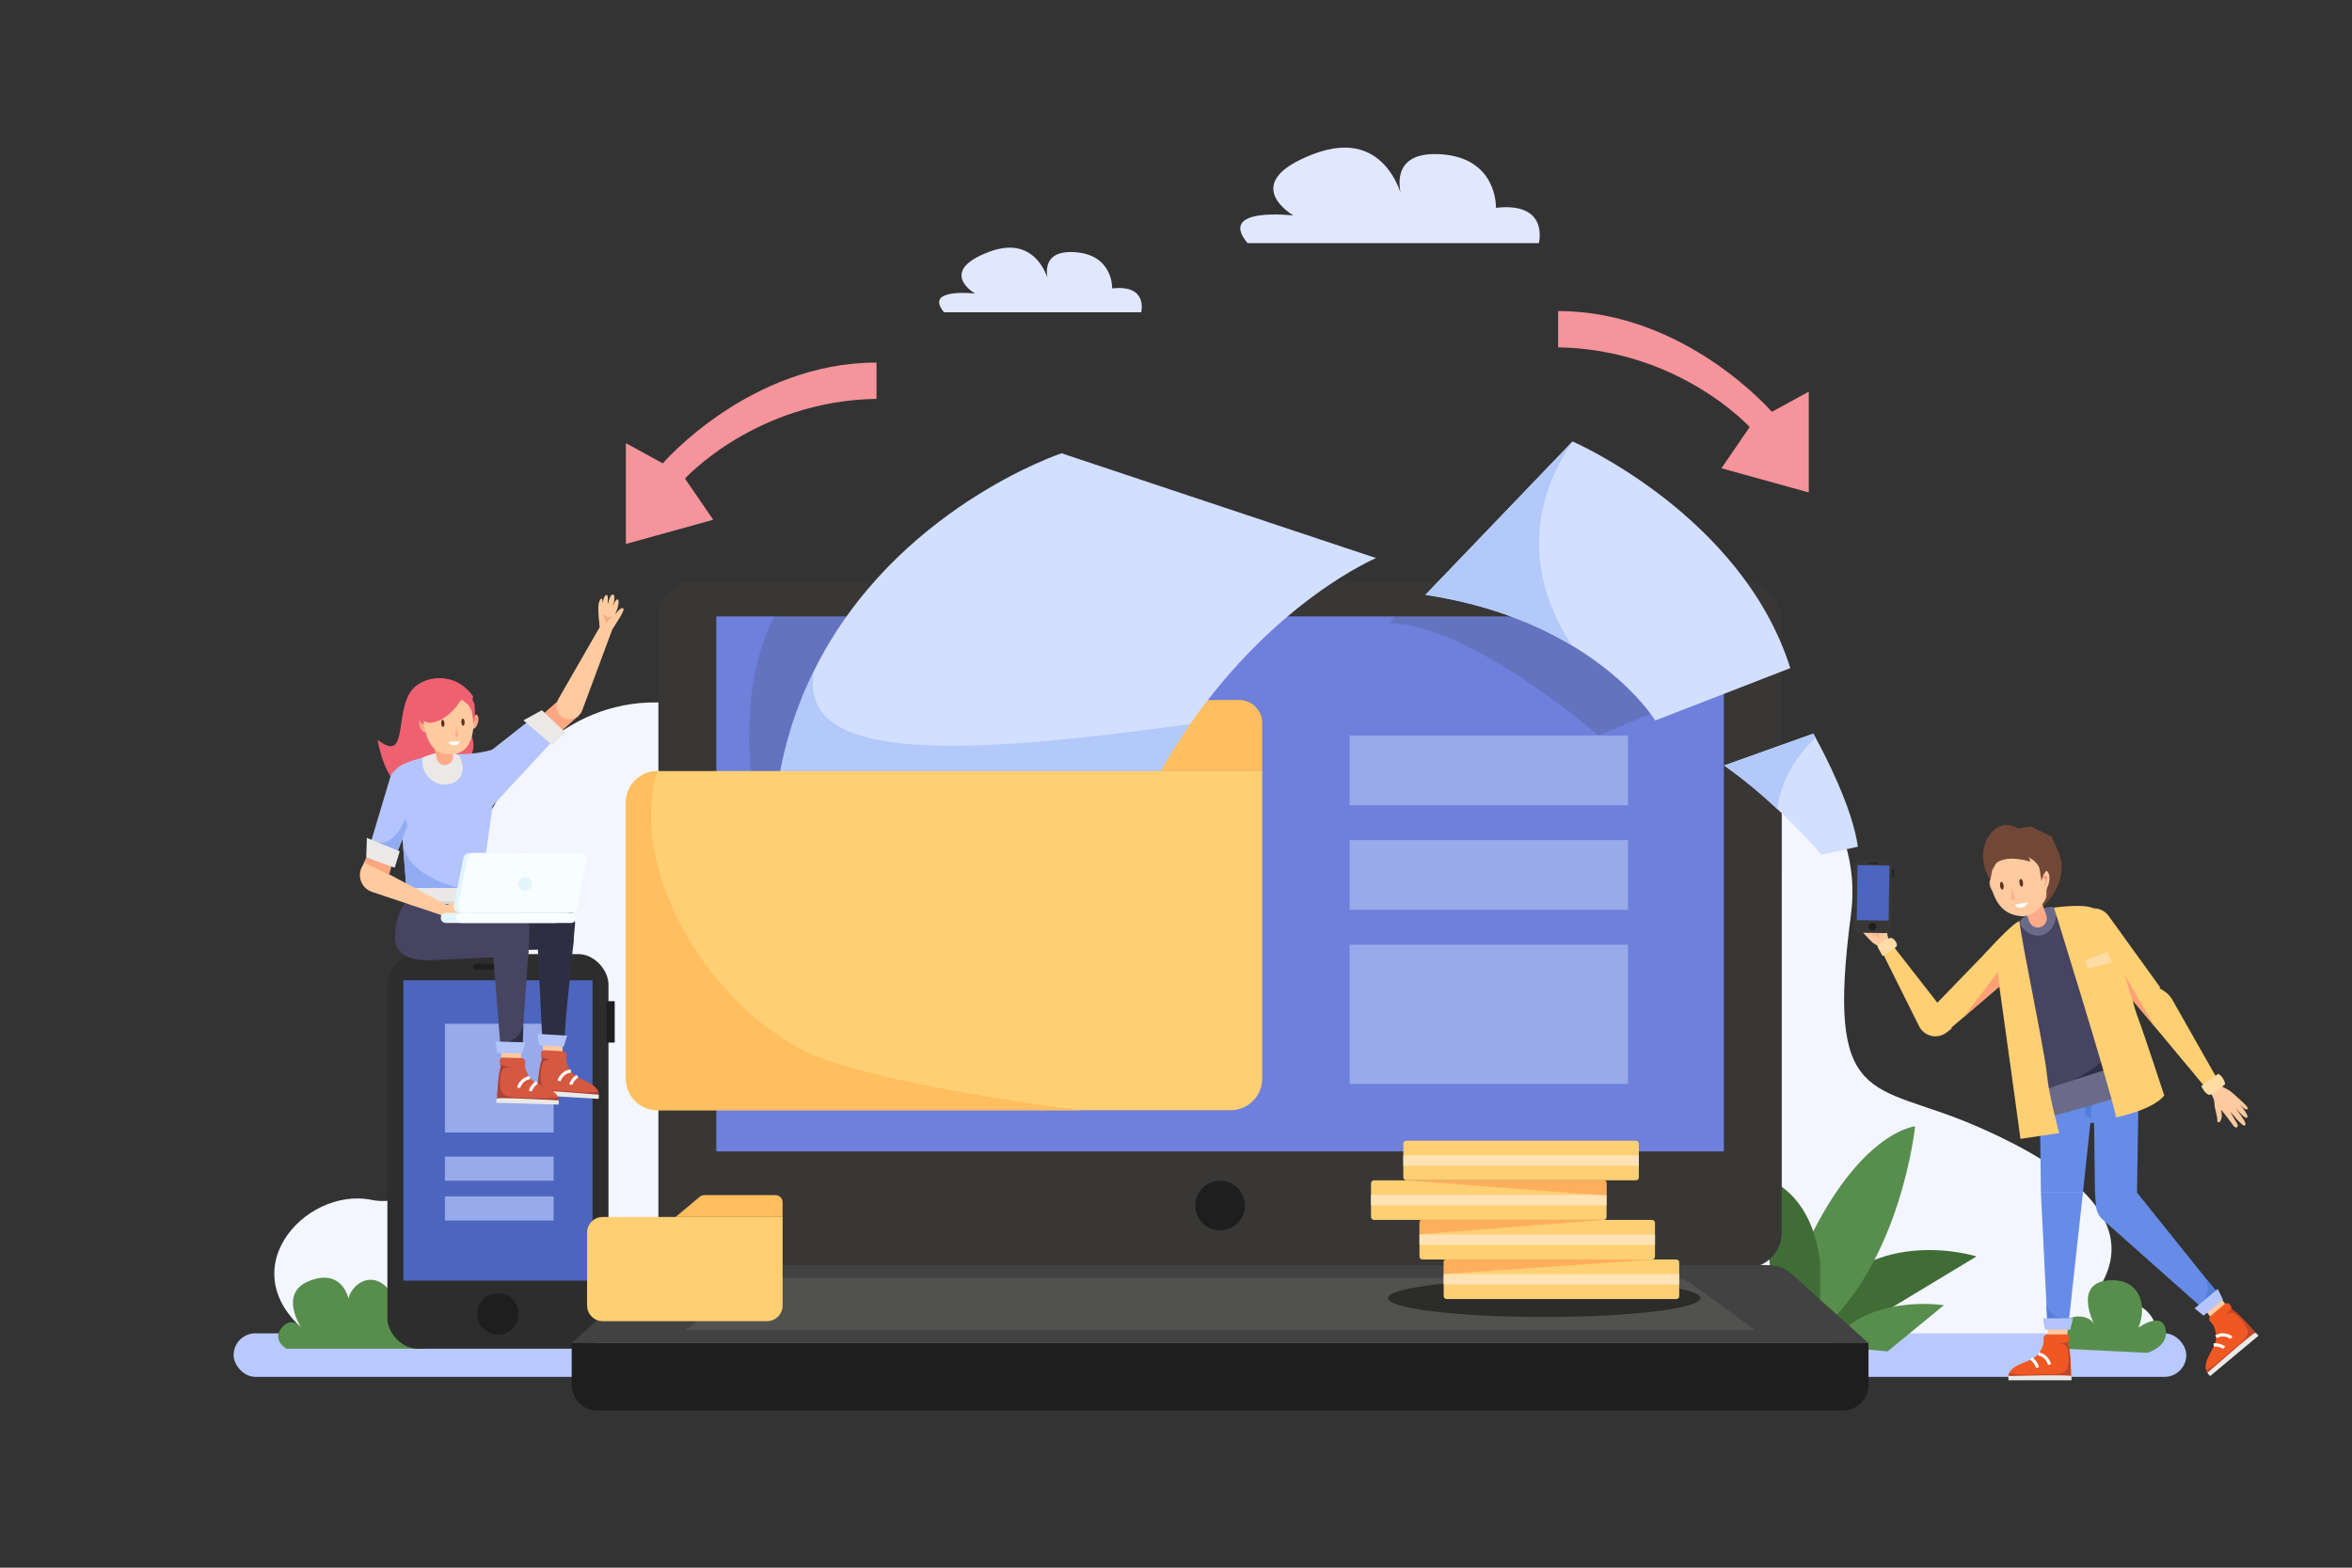 <svg xmlns="http://www.w3.org/2000/svg" xmlns:xlink="http://www.w3.org/1999/xlink" width="750" height="500" fill="none"><rect width="100%" height="100%" fill="#333333" stroke="none"/><g><g id="BACKGROUND" display="none"><rect width="750" height="500" fill="#fff"></rect></g><g id="OBJECTS"><path d="M100.41,426.94c-28.93-20.38-3.31-48.68,18.11-44.24,21.43,4.44,49.4-33.89,32.04-68.98s25.38-120.17,94.49-78.41c69.11,41.76,178.36,49.26,214.05-.2,35.7-49.46,139.38-5.79,131.16,56.39s6.77,53.46,39.07,67.29c32.29,13.83,56.4,32.78,37.11,55.95,0,0,22.18-3.7,21.21,12.21H100.41Z" fill="#f3f6ff"></path><rect x="74.49" y="425.25" width="622.67" height="13.89" rx="6.95" ry="6.95" fill="#b8c9ff"></rect><path d="M127.4,417.44c-5.51-14.53-15.03-9.02-16.28-3.26,0,0-1.91-9.65-12.27-5.73s-2.74,15.04-2.74,15.04c0,0-3.03-3.96-6.28,0s1.5,6.67,1.5,6.67h44.34l-8.27-12.73Z" fill="#588e4d"></path><path d="M659.76,430.23c-7.78-10.88,5.96-12.69,8.1-7.71,0,0-6.69-12.86,3.9-14.09,10.6-1.22,13.1,7.91,10.15,15.01,0,0,7.26-5.31,8.61.33,1.35,5.64-5.8,7.71-5.8,7.71l-24.97-1.25Z" fill="#588e4d"></path><g><path d="M576.33,421.2c17.73-32.05,53.93-20.47,53.93-20.47l-39.71,23.96h-10.33l-3.88-3.5Z" fill="#406d35"></path><path d="M584.02,428.39c11.54-15.96,35.83-12.1,35.83-12.1l-17.92,14.71-17.92-1.61" fill="#588e4d"></path><path d="M566.36,422.18c19.4-60.74,44.33-62.96,44.33-62.96,0,0-4.43,43.25-30.48,65.47l-13.85-2.51Z" fill="#588e4d"></path><path d="M580.42,402.7c-2.98-24.63-19.05-27.34-19.05-27.34l4.99,46.82,14.06-.98v-21.12" fill="#406d35"></path></g><g><g><rect x="123.53" y="304.3" width="70.5" height="125.86" rx="9.64" ry="9.64" fill="#2d2d2d"></rect><rect x="128.61" y="312.66" width="60.34" height="95.79" fill="#4c65bf"></rect><circle cx="158.78" cy="419.07" r="6.6" fill="#1e1e1e"></circle><rect x="193.45" y="319.32" width="2.57" height="13.2" fill="#1e1e1e"></rect><path d="M165.86,309.27h-14.16c-.52,0-.94-.42-.94-.94h0c0-.52.42-.94.94-.94h14.16c.52,0,.94.42.94.94h0c0,.52-.42.94-.94.94Z" fill="#1e1e1e"></path></g><rect x="141.87" y="326.52" width="34.68" height="34.68" fill="#98aaea"></rect><rect x="141.87" y="368.89" width="34.68" height="7.69" fill="#98aaea"></rect><rect x="141.87" y="381.58" width="34.68" height="7.69" fill="#98aaea"></rect></g><g><rect x="209.95" y="185.3" width="358.21" height="219.19" rx="11.44" ry="11.44" fill="#383736"></rect><path d="M564.01,403.49H214.1c-2.67,0-5.25.99-7.24,2.78l-24.57,22.12h413.52l-24.57-22.12c-1.99-1.79-4.56-2.78-7.24-2.78Z" fill="#424242"></path><path d="M533.47,407.64H244.64c-2.21,0-4.33.66-5.97,1.85l-20.28,14.75h341.34l-20.28-14.75c-1.64-1.19-3.77-1.85-5.97-1.85Z" fill="#515150"></path><rect x="228.42" y="196.6" width="321.28" height="170.63" fill="#6e80db"></rect><path d="M182.3,428.39h413.52v13.3c0,4.51-3.66,8.17-8.17,8.17H190.47c-4.51,0-8.17-3.66-8.17-8.17v-13.3h0Z" fill="#1e1e1e"></path><circle cx="389.06" cy="384.48" r="7.91" transform="translate(-52.78 706.93) rotate(-80.78)" fill="#1e1e1e"></circle></g><path d="M255.35,185.3c-23.16,22.15-15.1,67.95-15.1,67.95l43.29-3.25,26.18-64.7h-54.37Z" fill="#383736" opacity=".17"></path><ellipse cx="492.4" cy="414.02" rx="49.83" ry="6.02" fill="#1e1e1e" opacity=".72"></ellipse><g><g><rect x="447.49" y="363.83" width="75.1" height="12.62" rx=".9" ry=".9" fill="#ffcf73"></rect><rect x="447.49" y="368.49" width="75.1" height="3.3" fill="#ffe3b6"></rect></g><g><rect x="437.19" y="376.46" width="75.1" height="12.62" rx=".9" ry=".9" fill="#ffcf73"></rect><rect x="437.19" y="381.11" width="75.1" height="3.3" fill="#ffe3b6"></rect></g><g><rect x="452.64" y="389.08" width="75.1" height="12.62" rx=".9" ry=".9" fill="#ffcf73"></rect><rect x="452.64" y="393.74" width="75.1" height="3.3" fill="#ffe3b6"></rect></g><g><rect x="460.36" y="401.7" width="75.1" height="12.62" rx=".9" ry=".9" fill="#ffcf73"></rect><rect x="460.36" y="406.36" width="75.1" height="3.3" fill="#ffe3b6"></rect></g><polygon points="448.39 376.46 512.29 381.33 512.29 376.46 448.39 376.46" fill="#fc9047" opacity=".5"></polygon><polygon points="511.39 389.08 452.64 393.64 452.64 389.08 511.39 389.08" fill="#fc9047" opacity=".5"></polygon><polygon points="527.73 401.7 460.36 406.32 460.36 401.7 527.73 401.7" fill="#fc9047" opacity=".5"></polygon></g><g><path d="M559.7,213.73l-50.01,20.86s-40.95-35.53-66.45-35.86l11.3-13.43h99.45l7.38,28.43" fill="#383736" opacity=".17"></path><path d="M570.89,213.09l-43.07,16.71s-7.57-12.53-26.5-23.89c-11.29-6.78-26.61-13.14-46.78-16.2l46.92-48.91s54,23.43,69.43,72.29Z" fill="#d2dfff"></path></g><polygon points="549.77 246.85 568.23 279.06 568.23 255.11 549.77 246.85" fill="#383736" opacity=".17"></polygon><g><g><g><polygon points="659.61 420.68 659.11 426.73 652.87 426.73 653.25 419.49 659.61 420.68" fill="#ffca9f"></polygon><path d="M704.58,348.04s1.57,2.11,1.58,3.99.92,3.31.91,5.76c.6.71,1.6-.78,1.36-2.5-.24-1.72-.1-1.31-.1-1.31,0,0,2.78,3.5,3.78,4.94s1.94.35,1.18-.74c-.79-1.15-2.18-3.77-2.18-3.77,0,0,3.97,5.06,4.69,4.57.82-.57-.5-2.13-3.06-5.81,0,0,3.1,3.95,3.81,3.28.82-.77-3.11-5.18-3.11-5.18,0,0,2.4,3.13,3.25,2.48.64-.49-2.21-2.85-4.67-5.05-2.47-2.2-2.99-1.24-4.07-2.98l-3.36,2.32Z" fill="#ffca9f"></path><path d="M688.15,314.9l1.82,1.12c1.07.66,1.97,1.57,2.63,2.65l15.35,27.05-3.22,2.89-23.11-27.75,6.53-5.96Z" fill="#ffcf73"></path><path d="M663.1,299.65l18.51,21.2,7.26-5.9-16.45-22.8c-1.39-1.92-3.79-2.84-6.1-2.33l-3.82,1.33.6,8.5Z" fill="#ffcf73"></path><rect x="657.89" y="336.28" width="19.52" height="21.86" fill="#678ce8"></rect><polygon points="668.77 337.58 664.2 380.36 650.8 380.36 650.26 337.58 668.77 337.58" fill="#678ce8"></polygon><polygon points="664.89 343.96 664.89 355.47 666.86 357.04 666.86 343.52 664.89 343.96" fill="#527fd8"></polygon><polygon points="682.12 337.58 681.44 380.36 668.04 380.36 667.5 337.58 682.12 337.58" fill="#678ce8"></polygon><path d="M633.35,303.72l-17.1,17.66,4.09,8.01,21.99-18.84c1.69-1.45,2.35-3.76,1.69-5.88l-2.07-2.47-4.55-.13c-1.52-.04-2.99.55-4.05,1.65Z" fill="#ffcf73"></path><path d="M635.5,302.22c.97-2.9,12.34-10.43,12.34-10.43l2.8-.97s13.83-3.06,17.51-.72l14.98,51.55-34.05,11.37-13.57-50.8Z" fill="#464461"></path><path d="M678.56,325.93c0,.06,0,.11,0,.17-.23,8.2-12.56,16.17-17.78,18.54-5.25,2.38,5.98.39,5.98.39l15.76-5.47" fill="#2f2f47"></path><path d="M644.53,295.42c3.79,4.98,10.46,3.91,11.32-4.2.12-1.17-.86-2.13-2.02-1.98-2.1.28-5.5,1.13-8.96,3.67-.8.59-.94,1.73-.35,2.51Z" fill="#6b6b89"></path><polygon points="664.2 380.36 659.54 422.92 652.91 422.92 650.8 380.36 664.2 380.36" fill="#678ce8"></polygon><polygon points="706.69 411.8 710.18 416.77 705.39 420.77 701.04 414.97 706.69 411.8" fill="#ffca9f"></polygon><path d="M680.22,378.84l27.85,34.73-5.1,4.25-32.43-28.82c-1.26-1.12-2.04-2.69-2.17-4.38l-.33-4.26,12.18-1.52Z" fill="#678ce8"></path><path d="M634.42,270.52l1.26-.19s1.46-3,3.3-4.48c1.84-1.47,8.67-2.27,8.6-2.26s6.62,3.21,6.62,3.21c0,0,3.03,6.14,3.2,8.55.04.57.04,1.17,0,1.78-.25,4.19-2.12,8.11-5.05,11.12-.87.9-2.33,1.9-2.41,1.71-.22-.52-9.8-13.78-9.8-13.78l-5.16,6.22-.56-11.87Z" fill="#714837"></path><path d="M650.82,287.09l1.7,4.89c.52,1.5-.27,3.14-1.77,3.66h0c-1.5.52-3.14-.27-3.66-1.77l-1.7-4.89,1.93-1.49.47-.36h.59s2.44-.04,2.44-.04Z" fill="#ffab8a"></path><path d="M636.03,281.68c-1.21-1.87-1.87-.88-1.55.7s2.07,3.66,2.61,2.57l-.4-2.66-.66-.61Z" fill="#ffab8a"></path><path d="M653.95,280.08c-.17,5.73-3.5,11.37-8.24,12.09-.11.02-.21.05-.32.07-.11,0-.22,0-.33,0-6.52-.27-9.09-4.77-10.32-10.37-1.71-8.32,5.97-10.41,8.33-10.84.12-.02.23-.04.33-.05h.04c.09,0,.2,0,.33,0,2.4,0,10.33.63,10.18,9.12Z" fill="#ffca9f"></path><g><path d="M638.9,282.41c.1.68-.06,1.27-.37,1.32-.31.05-.64-.47-.74-1.15-.1-.68.06-1.27.37-1.32.31-.05.64.47.74,1.15Z" fill="#5c301d"></path><path d="M645.08,281.47c.1.68-.06,1.27-.37,1.32-.31.05-.64-.47-.74-1.15-.1-.68.06-1.27.37-1.32.31-.05.64.47.74,1.15Z" fill="#5c301d"></path></g><path d="M642.54,286.76l-.58.16c-.26.07-.51-.12-.51-.38l-.02-3.25,1.11,3.47Z" fill="#ffab8a"></path><path d="M642.56,288.48l4.05-.64s-.4,1.43-2.03,1.61c-1.63.18-2.02-.98-2.02-.98Z" fill="#fff"></path><path d="M652.37,276.89l-.81,1.97,1.33,1.46-.46,6.12s3.25-7.51,3.15-8.19-1.41-5.67-1.41-5.67l-3.2.49.07,2.36,1.34,1.46Z" fill="#714837"></path><path d="M651.06,279.39c.78-2.81,2.24-1.82,2.45.27.21,2.1-1.16,5.38-2.27,4.22l-.53-3.48.35-1.02Z" fill="#ffca9f"></path><path d="M703.13,407.45c2.35,5.09-.85,7.76-.85,7.76l4.32-3.61-3.47-4.16Z" fill="#527fd8"></path><path d="M652.5,415.06c.22,4.36,4.63,5.42,4.63,5.42h-4.36l-.27-5.42Z" fill="#527fd8"></path><polygon points="651.4 420.47 661.04 420.47 660.14 424.09 652.12 424.09 651.4 420.47" fill="#b4c4fc"></polygon><polygon points="699.8 417.29 707.2 411.11 708.83 414.47 702.67 419.61 699.8 417.29" fill="#b4c4fc"></polygon><g><path d="M660.39,438.89h-19.9c.02-.36.1-.69.22-.99h0c.8-1.99,3.56-2.83,6.7-4.18,3.62-1.56,4.25-5.43,4.25-5.43v-1.54c0-.63.51-1.14,1.14-1.14h5.98c.68,0,1.22.59,1.13,1.27-.04.3-.1.57-.16.79h0c-.14.51-.29.81-.29.81.94,2.87.94,10.42.94,10.42Z" fill="#f05823"></path><path d="M649.96,431.82c2.94.44,3.6,3.38,3.6,3.38" fill="none" stroke="#fff" stroke-miterlimit="10"></path><path d="M647.71,433.31c1.76,1.32,1.98,2.86,1.98,2.86" fill="none" stroke="#fff" stroke-miterlimit="10"></path><path d="M660.39,438.89h-19.9c.02-.36.1-.69.22-.99h0s2.49.7,7,.5c4.5-.2,9.46.49,10.89-1.14,1.43-1.63,1.06-5.99.49-7.58-.29-.81-1.49-1.05-2.61-1.1,1.2-.11,2.61-.36,3.27-.92-.14.51-.29.81-.29.81.94,2.87.94,10.42.94,10.42Z" fill="#c14727"></path><path d="M640.49,438.89c-.17.73,0,1.34,0,1.34h20.07s.12-.81-.16-1.34c-.28-.53-19.9,0-19.9,0Z" fill="#eae9e8"></path></g><g><path d="M719.2,425.09l-15.28,12.75c-.22-.29-.37-.6-.47-.9h0c-.66-2.05.92-4.46,2.47-7.51,1.78-3.52-.21-6.89-.21-6.89l-.99-1.19c-.4-.48-.34-1.2.14-1.6l4.59-3.83c.52-.44,1.32-.33,1.68.25.16.26.29.5.38.71h0c.22.48.29.81.29.81,2.56,1.61,7.4,7.4,7.4,7.4Z" fill="#f05823"></path><path d="M706.65,426.35c2.54-1.55,4.93.29,4.93.29" fill="none" stroke="#fff" stroke-miterlimit="10"></path><path d="M705.88,428.93c2.19-.11,3.35.93,3.35.93" fill="none" stroke="#fff" stroke-miterlimit="10"></path><path d="M719.2,425.09l-15.28,12.75c-.22-.29-.37-.6-.47-.9h0s2.37-1.06,5.7-4.1c3.33-3.04,7.58-5.68,7.63-7.85.05-2.17-3.02-5.27-4.48-6.13-.74-.43-1.82.15-2.71.82.85-.85,1.78-1.95,1.92-2.8.22.48.29.81.29.81,2.56,1.61,7.4,7.4,7.4,7.4Z" fill="#c14727"></path><path d="M703.92,437.84c.34.67.86,1.03.86,1.03l15.41-12.86s-.43-.7-.99-.93c-.56-.23-15.28,12.75-15.28,12.75Z" fill="#eae9e8"></path></g><path d="M651.23,280.3c.35-1.29,1.09-1.06,1.36-.76s-.06,2.8-.84,3.33c0,0,.89-1.68.4-2.6-.49-.92-.84.17-.84.17l-.09-.15Z" fill="#f99273"></path><path d="M634.66,280.76c-3.15-5.42-2.85-10.42-.5-14.07s5.42-3.57,5.42-3.57c0,0,3.3.05,3.81,1.21.51,1.16.83,1.18.83,1.18,0,0,7.61,2.09,8.34,4.08.74,1.99-10.06,2.44-10.06,2.44l-5.08,1.66-2.17,3.91-.59,3.17Z" fill="#714837"></path><path d="M635.33,276.43c2.06-2.62,5.47-2.69,7.59-2.51,2.12.17,4.53.89,4.53.89,0,0-.17-1.54-1.34-1.77,0,0,3.78,1.52,4.28,4.22.5,2.71.57,3.78.57,3.78,0,0,.46-2.46,1.73-3.37,1.27-.91,1.49-2.71,1-3.26-.49-.56-3.83-4.42-3.83-4.42,0,0-3.79-.64-4.56-.61-.76.03-5.4,1-6.36,1.46-.96.46-3,2.12-3,2.12l-1.34,1.96.71,1.52Z" fill="#714837"></path><path d="M683.92,340.01c-.47-1.36-1.94-2.09-3.31-1.67-9.95,3.1-31.47,9.8-33.37,11.26-2.08,1.6,2.04,7.77,2.04,7.77,0,0,28.3-7.39,32.61-9.86,3.53-2.02,3.18-4.17,2.02-7.51Z" fill="#6b6b89"></path><g><g><path d="M602.91,300.91s-1.26-2.06-1.1-3.79c.16-1.73-.56-3.11-.33-5.34-.49-.7-1.53.57-1.46,2.17.07,1.6-.03,1.21-.03,1.21,0,0-2.24-3.44-3.02-4.84s-1.74-.49-1.14.58c.62,1.12,1.66,3.64,1.66,3.64,0,0-3.19-4.97-3.89-4.58-.8.45.27,1.99,2.29,5.57,0,0-2.49-3.87-3.19-3.33-.82.64,2.39,5,2.39,5,0,0-1.92-3.07-2.76-2.54-.62.39,1.77,2.8,3.83,5.02,2.06,2.22,2.62,1.4,3.46,3.08l3.27-1.83Z" fill="#ffca9f"></path><path d="M599.83,295.61c-1.21,1.31-.43,3.67-.43,3.67,0,0-1.82-1.46-2.96-1.01,0,0,1.02-.93,2.09-.22,0,0-.56-1.9,1.3-2.44Z" fill="#ffb185"></path></g><path d="M622.39,328l-1.63,1.28c-2.85,2.25-7.03,1.36-8.73-1.84l-12.77-25.59,2.63-2.42,16.15,20.7,4.36,7.87Z" fill="#ffcf73"></path></g><path d="M707.36,342.48l-5.43,3.92s1.33,2.8,2.66,2.78c1.33-.02,4.97-3.42,4.97-3.42,0,0-.37-2.25-2.2-3.28Z" fill="#ffdca4"></path><path d="M602.71,299.15c-2.81.97-4.01,2.83-4.01,2.83l1.61,2.92s4.36-2.33,4.56-3.33c.2-1-1.34-2.7-2.16-2.42Z" fill="#ffdca4"></path></g><path d="M654.97,289.48s16.99,54.42,19.84,66.89c0,0,11.67-2.32,15.32-6.97,0,0-6.25-19.18-8.51-25.15-2.26-5.97-4.21-17.91-4.21-17.91l-5.77-10.98s-2.44-4.26-3.48-5.24c-2.4-2.26-13.18-.63-13.18-.63Z" fill="#ffcf73"></path><path d="M643.93,293.74c.66,6.59,8.15,41.87,8.75,48.67.6,6.81,3.96,18.99,3.96,18.99,0,0-12.4,1.82-12.36,1.82s-5.13-37.22-5.93-42.89l-.8-5.68-4.78-10.33s8.46-9.45,11.17-10.59Z" fill="#ffcf73"></path><polygon points="664.89 306.32 672.07 303.6 673.45 306.91 665.69 309.01 664.89 306.32" fill="#ffdca4"></polygon><polygon points="679.96 318.96 677.41 310.83 687.12 327.46 679.96 318.96" fill="#ffa076"></polygon><polygon points="637.54 314.66 637.1 309.99 626.03 324.52 637.54 314.66" fill="#ffa076"></polygon></g><g><rect x="585.71" y="280.02" width="23.08" height="12.02" rx="1.77" ry="1.77" transform="translate(302.86 879.21) rotate(-89.2)" fill="#383736"></rect><rect x="592.18" y="276.03" width="10.16" height="17.56" transform="translate(4.06 -8.35) rotate(.8)" fill="#4c65bf"></rect><path d="M598.32,295.55c0,.67-.56,1.2-1.23,1.19-.67,0-1.2-.56-1.19-1.23,0-.67.56-1.2,1.23-1.19.67,0,1.2.56,1.19,1.23Z" fill="#1e1e1e"></path><rect x="603.26" y="277.34" width=".47" height="2.42" transform="translate(3.96 -8.42) rotate(.8)" fill="#1e1e1e"></rect><path d="M598.69,275.43l-2.6-.04c-.1,0-.17-.08-.17-.17h0c0-.1.08-.17.17-.17l2.6.04c.1,0,.17.08.17.17h0c0,.1-.08.17-.17.17Z" fill="#1e1e1e"></path></g></g><path d="M496.86,99.21c40.5,0,68.14,32.14,68.14,32.14l11.77-6.43v32.14l-27.85-7.71,9-13.14s-22.5-24.79-61.07-25.43v-11.57Z" fill="#f5949b"></path><path d="M279.49,115.64c-40.5,0-68.14,32.14-68.14,32.14l-11.77-6.43v32.14l27.85-7.71-9-13.14s22.5-24.79,61.07-25.43v-11.57Z" fill="#f5949b"></path><g><path d="M395.1,223.25h-73.84c-1.73,0-3.41.61-4.74,1.72l-25.08,20.96h111.05v-15.29c0-4.08-3.31-7.39-7.39-7.39Z" fill="#ffbe5f"></path><path d="M438.78,178s-31.67,13.3-59.25,52.94c-6.72,9.66-13.2,20.88-18.92,33.85l-112.49-14.79c2.2-13.62,6.28-25.66,11.55-36.27h0c25.54-51.48,78.82-69.16,78.82-69.16l100.29,33.43Z" fill="#d2dfff"></path><path d="M379.53,230.94c-6.72,9.66-13.2,20.88-18.92,33.85l-112.49-14.79c2.2-13.62,6.28-25.66,11.55-36.27-6.23,30.64,49.73,26.81,119.86,17.21Z" fill="#b2c9f9"></path><path d="M209.64,245.93h192.85v98.1c0,5.55-4.51,10.06-10.06,10.06h-182.79c-5.55,0-10.06-4.51-10.06-10.06v-88.04c0-5.55,4.51-10.06,10.06-10.06Z" fill="#ffcf73"></path><path d="M344.5,354.09h-134.86c-5.56,0-10.06-4.5-10.06-10.06v-88.04c0-5.56,4.5-10.06,10.06-10.06-10.4,34.34,20.82,80.92,54.12,92.26,21.98,7.49,58.48,13.01,80.74,15.9Z" fill="#ffbe5f"></path></g><g><path d="M247.29,381.17h-22.69c-.53,0-1.05.19-1.46.53l-7.71,6.44h34.12v-4.7c0-1.25-1.02-2.27-2.27-2.27Z" fill="#ffbe5f"></path><path d="M192.21,388.14h57.35v28.24c0,2.76-2.24,5-5,5h-52.35c-2.76,0-5-2.24-5-5v-23.24c0-2.76,2.24-5,5-5Z" fill="#ffcf73"></path></g><g><rect x="430.37" y="234.59" width="88.75" height="22.23" fill="#98aaea"></rect><rect x="430.37" y="267.94" width="88.75" height="22.23" fill="#98aaea"></rect><rect x="430.37" y="301.3" width="88.75" height="44.39" fill="#98aaea"></rect></g><path d="M501.32,205.91c-11.29-6.78-26.61-13.14-46.78-16.2l46.92-48.91c-19.23,28.37-8.24,53.06-.14,65.11Z" fill="#b2c9f9"></path><g><path d="M592.43,270.05l-11.67,2.54s-5.55-6.66-14.1-14.63c-4.82-4.5-10.6-9.42-16.88-13.81l28.44-10.16s.27.47.73,1.3c2.65,4.84,11.76,22.2,13.49,34.76Z" fill="#d2dfff"></path><path d="M578.94,235.29c-8.43,7.87-11.35,16.51-12.28,22.66-4.82-4.5-10.6-9.42-16.88-13.81l28.44-10.16s.27.47.73,1.3Z" fill="#b2c9f9"></path></g><g><path d="M150.85,222.08c-5.97-8.51-16.73-6.55-20.08-1.23-4.81,7.63-.76,22.61-10.34,15.09,0,0,3.19,22.35,17.08,16.01,13.89-6.34,14.33-13.78,12.93-17.03-1.4-3.25.41-12.84.41-12.84Z" fill="#ef6071"></path><g><g><polygon points="173.07 331.02 173.19 337.02 179.34 337.39 179.41 330.23 173.07 331.02" fill="#ffca9f"></polygon><path d="M149.69,303.2l32.96-.45.69-7.72c.34-3.86-2.56-7.26-6.43-7.52l-26.72-1.82c-4.63-.31-8.67,3.12-9.1,7.74l-.04.41c-.47,5.06,3.55,9.42,8.64,9.35Z" fill="#2e2e42"></path><polygon points="170.96 291 173 333.23 179.54 333.63 182.95 299.54 170.96 291" fill="#2e2e42"></polygon><path d="M180.41,324.93c-1.76,5.25-5.87,5-5.87,5l5.55.34.33-5.34Z" fill="#2e2e42"></path><polygon points="171.35 329.74 180.86 330.32 179.75 333.83 171.85 333.35 171.35 329.74" fill="#b4c4fc"></polygon><g><path d="M171.3,347.96l19.62,1.19c0-.36-.06-.69-.16-.99h0c-.67-2.01-3.34-3.01-6.35-4.53-3.47-1.76-3.87-5.6-3.87-5.6l.09-1.52c.04-.62-.43-1.15-1.05-1.19l-5.9-.36c-.67-.04-1.24.51-1.19,1.18.02.3.06.56.11.79h0c.11.51.24.82.24.82-1.1,2.77-1.55,10.21-1.55,10.21Z" fill="#d55840"></path><path d="M182.01,341.62c-2.92.25-3.75,3.12-3.75,3.12" fill="none" stroke="#fff" stroke-miterlimit="10"></path><path d="M184.14,343.22c-1.81,1.19-2.12,2.7-2.12,2.7" fill="none" stroke="#fff" stroke-miterlimit="10"></path><path d="M171.3,347.96l19.62,1.19c0-.36-.06-.69-.16-.99h0s-2.5.55-6.93.08c-4.43-.47-9.35-.08-10.66-1.78-1.31-1.69-.68-5.97-.03-7.5.34-.78,1.53-.95,2.64-.93-1.18-.18-2.55-.51-3.16-1.1.11.51.24.82.24.82-1.1,2.77-1.55,10.21-1.55,10.21Z" fill="#a84335"></path><path d="M190.92,349.16c.13.73-.08,1.32-.08,1.32l-19.78-1.2s-.07-.81.24-1.31,19.62,1.19,19.62,1.19Z" fill="#eae9e8"></path></g></g><g><polygon points="159.73 333.39 160.04 339.38 166.2 339.56 166.04 332.41 159.73 333.39" fill="#ffca9f"></polygon><path d="M137.2,306.26l31.22-1.42.44-7.74c.22-3.87-2.78-7.17-6.66-7.31l-28.4-4c-4.64-.17-7.25,5.39-7.71,11.05l-.03.41c-1.19,7.95,6.04,9.24,11.12,9.02Z" fill="#464461"></path><polygon points="156.38 293.46 159.73 335.61 166.28 335.8 168.63 301.62 156.38 293.46" fill="#464461"></polygon><path d="M166.88,327.08c-1.6,5.31-5.71,5.18-5.71,5.18l5.55.16.16-5.35Z" fill="#2e2e42"></path><polygon points="157.98 332.17 167.5 332.45 166.5 336 158.58 335.76 157.98 332.17" fill="#b4c4fc"></polygon><g><path d="M158.49,350.38l19.65.58c-.01-.36-.08-.69-.19-.99h0c-.73-1.99-3.43-2.9-6.49-4.33-3.53-1.65-4.04-5.48-4.04-5.48l.05-1.52c.02-.62-.47-1.14-1.09-1.16l-5.91-.18c-.67-.02-1.22.55-1.15,1.22.03.3.08.56.13.78h0c.12.51.27.81.27.81-1.01,2.81-1.23,10.26-1.23,10.26Z" fill="#d55840"></path><path d="M169,343.71c-2.91.34-3.65,3.23-3.65,3.23" fill="none" stroke="#fff" stroke-miterlimit="10"></path><path d="M171.17,345.25c-1.77,1.25-2.04,2.76-2.04,2.76" fill="none" stroke="#fff" stroke-miterlimit="10"></path><path d="M158.49,350.38l19.65.58c-.01-.36-.08-.69-.19-.99h0s-2.48.62-6.92.29c-4.44-.33-9.35.21-10.71-1.44-1.36-1.65-.87-5.94-.26-7.49.31-.79,1.5-.99,2.61-1.01-1.18-.14-2.57-.43-3.2-1,.12.51.27.81.27.81-1.01,2.81-1.23,10.26-1.23,10.26Z" fill="#a84335"></path><path d="M178.14,350.97c.15.73-.04,1.33-.04,1.33l-19.81-.59s-.1-.8.2-1.32c.3-.52,19.65.58,19.65.58Z" fill="#eae9e8"></path></g></g><path d="M134.74,251.8l-9.68,23.97-8.08-2.93,7.4-24.73c.62-2.09,2.43-3.6,4.59-3.86h3.72l2.04,7.55Z" fill="#b4c4fc"></path><path d="M126.86,286.32s1.19.71,9.68,1.74c8.49,1.03,19.69-1.03,19.69-1.03-.53-2.54-2.74-3.82-2.74-3.82h-23.9c-1.1.31-2.05,1.83-2.48,2.62-.15.29-.24.49-.24.49Z" fill="#eae9e8"></path><path d="M126.86,286.32s1.19.71,9.68,1.74c8.49,1.03,19.69-1.03,19.69-1.03-.53-2.54-2.74-3.82-2.74-3.82h-1.42c2.4,3.13-2.44,4.61-7.16,4.35-4.72-.26-11.81.5-14.93-.86-1.24-.54-2.19-.79-2.87-.87-.15.29-.24.49-.24.49Z" fill="#d6d5d4"></path><path d="M159.63,238.29c-8.78,3.15-16.26,2.07-16.26,2.07h-2.99s-11.89,2.21-13.81,4.78l3.01,38.07h23.9s6.14-44.92,6.14-44.92Z" fill="#b4c4fc"></path><g><path d="M156.22,257.94l22.76-24.61-6.7-6.31-24.63,19.41c-1.69,1.61,2.28,3.68,3.09,5.87l1.79,3.55,3.69,2.09Z" fill="#b4c4fc"></path><polygon points="179.52 232.72 184.43 228.35 177.42 223.99 173.62 227.36 179.06 232.96 179.52 232.72" fill="#fca781"></polygon><path d="M177.99,223.05l13.25-23.04,3.92.97-9.53,25.65c-.83,2.24-3.35,3.34-5.56,2.44h0c-2.37-.97-3.35-3.8-2.07-6.03Z" fill="#ffca9f"></path><path d="M191.23,200.01s-.75-5.67-.3-7.64c.17-.76.71-1.82,1.02-1.35.31.48.1,1.63.1,1.63,0,0,.52-2.8,1.26-2.88.73-.07.47,1.41.47,3.1,0,0,.73-3.62,1.75-3.23,1.02.38-.22,4.14-.22,4.14,0,0,.87-2.83,1.65-2.59.79.24-.11,3.38-.81,4.82,0,0,1.7-2.48,2.53-2,.83.48-1.8,4.04-3.55,6.95s-3.92-.97-3.92-.97Z" fill="#ffca9f"></path><polygon points="176.1 237.67 166.92 229.73 172.8 226.52 180.31 233.62 176.1 237.67" fill="#eae9e8"></polygon><path d="M195.48,196.79c-1.59.58-2.12,2.06-2.12,2.06,0,0-.69-2.68-1.22-3.01,0,0,1.48.53,1.67,1.26,0,0,.93-.63,1.67-.32Z" fill="#fca781"></path></g><path d="M128.51,269.73c2.35,10.31,17.99,13.48,17.99,13.48h-16.92s-1.07-13.48-1.07-13.48Z" fill="#92acf4"></path><path d="M142.44,288.62c3.13-1.04,5.25-1.35,6.31-.28,1.06,1.07,1.38,3.84,2.02,4.68.64.84-2.4.25-2.52-.62,0,0-5.03,2.05-7.93-.68-2.91-2.73,0-3.38,0-3.38l2.14.28Z" fill="#ffca9f"></path><path d="M118.61,284.45l21.69,7.28,2.14-3.1-26.14-13.93-.95,1.92c-1.51,3.06.02,6.75,3.26,7.83Z" fill="#ffca9f"></path><polygon points="124.78 276.47 124.1 278.9 116.07 275.16 116.79 273.48 124.78 275.98 124.78 276.47" fill="#fca781"></polygon><path d="M120.6,268.71c5.51.9,8.68-7.6,8.68-7.6l.68,2.15-3.39,8.77-5.97-2.77v-.56Z" fill="#92acf4"></path><path d="M146.5,241.15c3.07,6.09-1.27,9.74-5.67,9.01-4.4-.73-6.69-4.98-6.1-8.52,0,0,2.65-1.24,6.1-1.79,3.44-.55,5.67,1.3,5.67,1.3Z" fill="#eae9e8"></path><path d="M138.18,237.4l1.09,4.62c.34,1.42,1.76,2.3,3.18,1.96h0c1.42-.34,2.3-1.76,1.96-3.18l-1.09-4.62-2.23-.2-.54-.05-.46.29-1.91,1.18Z" fill="#ffab8a"></path><path d="M151.03,229.06c.73-1.91,1.51-1.15,1.53.33.02,1.48-1.15,3.69-1.85,2.81l-.15-2.47.47-.68Z" fill="#ffab8a"></path><path d="M135.1,230.22c-.95-1.81-1.64-.95-1.48.52.16,1.47,1.59,3.52,2.18,2.56l-.15-2.47-.55-.62Z" fill="#ffab8a"></path><path d="M135.02,230.62c-.54-.79-1.01-.62-.95-.14.07.48.42,1.85.97,2.13,0,0-.86-1.58-.6-1.97.26-.39.58-.02.58-.02Z" fill="#f99273"></path><path d="M135.05,230.53c.92,5.18,2.64,10.55,9.25,10.01,5.63-.45,6.59-5.74,6.88-10.99.33-7.79-6.51-8.63-8.58-8.7-.11,0-.2,0-.29,0h-.03c-.08.01-.17.03-.28.04-2.05.33-8.23,1.95-6.95,9.64Z" fill="#ffca9f"></path><g><path d="M147.11,230.36c.04.63.3,1.13.59,1.11.29-.02.49-.54.45-1.18-.04-.63-.3-1.13-.59-1.11-.29.02-.49.54-.45,1.18Z" fill="#5c301d"></path><path d="M140.68,230.75c.04.63.3,1.13.59,1.11s.49-.54.45-1.18c-.04-.63-.3-1.13-.59-1.11s-.49.54-.45,1.18Z" fill="#5c301d"></path></g><path d="M145.16,234.94l.55.04c.24.02.44-.2.39-.44l-.61-2.92-.33,3.33Z" fill="#ffab8a"></path><path d="M146.65,236.42l-3.76.21s.63,1.2,2.13,1.05c1.5-.15,1.62-1.27,1.62-1.27Z" fill="#fff"></path><path d="M151.46,227.95l-.38,2.91-.71-4.29-1.09-1.84-1.95-1.54s-4.28,2.86-7.61,2.63c0,0,.89-.56,1.77-2.28,0,0-2.49,2.26-5.11,3.17,0,0-1.62,2.74-1.17,4.37,0,0-2.07-.8-2.22-3.08-.15-2.28,1.38-6.06,1.63-6.44.25-.38,4.09-2.42,4.67-2.45.59-.04,5.84.87,5.84.87,0,0,3.85,1.36,4.37,1.54.52.19,1.54,2.51,1.73,2.79.19.28.22,3.63.22,3.63Z" fill="#ef6071"></path><polygon points="166.99 277.58 168.03 281.57 166.3 287.92 160.38 286.68 161.26 281.46 159.3 278.07 166.99 277.58" fill="#ffca9f"></polygon><polygon points="167.13 271.53 168.03 277.2 158.74 280.58 156.6 275.06 167.13 271.53" fill="#eae9e8"></polygon><polygon points="127.47 271.53 116.99 267.23 116.79 273.48 125.86 276.75 127.47 271.53" fill="#eae9e8"></polygon><path d="M151.26,229.44c.44-.85.93-.74.92-.25,0,.48-.19,1.88-.71,2.23,0,0,.66-1.68.36-2.03-.3-.35-.58.05-.58.05Z" fill="#f99273"></path><g><path d="M180.72,291.19h-34.05c-1.27,0-2.21-1.16-1.96-2.4l3.07-15.15c.19-.93,1.01-1.6,1.96-1.6h34.05c1.27,0,2.21,1.16,1.96,2.4l-3.07,15.15c-.19.93-1.01,1.6-1.96,1.6Z" fill="#e3f5fc"></path><path d="M182.02,291.19h-34.05c-1.27,0-2.21-1.16-1.96-2.4l3.07-15.15c.19-.93,1.01-1.6,1.96-1.6h34.05c1.27,0,2.21,1.16,1.96,2.4l-3.07,15.15c-.19.93-1.01,1.6-1.96,1.6Z" fill="#f8fdff"></path><path d="M177.1,294.38h-34.94c-.88,0-1.6-.72-1.6-1.6h0c0-.88.72-1.6,1.6-1.6h34.94c.88,0,1.6.72,1.6,1.6h0c0,.88-.72,1.6-1.6,1.6Z" fill="#e3f5fc"></path><path d="M182.05,294.38h-34.94c-.88,0-1.6-.72-1.6-1.6h0c0-.88.72-1.6,1.6-1.6h34.94c.88,0,1.6.72,1.6,1.6h0c0,.88-.72,1.6-1.6,1.6Z" fill="#f8fdff"></path><circle cx="167.4" cy="281.9" r="2.17" fill="#e3f5fc"></circle></g></g><path d="M147.62,222.22c-3.47,6.38-10.18,10.32-13.07,7.18-2.89-3.14,1.25-7.18,1.25-7.18l4.87-1.02,6.95,1.02Z" fill="#ef6071"></path></g><path d="M397.81,77.53h92.9s3.42-13.2-13.69-11.25c0,0,.65-16.14-18.01-17.11s-11.3,16.14-11.3,16.14c0,0-4.43-25.51-28.88-16.18-24.45,9.33-6.36,19.6-6.36,19.6,0,0-24.45-2.93-14.67,8.8Z" fill="#e1e7ff"></path><path d="M301.04,99.6h62.86s2.32-8.93-9.26-7.61c0,0,.44-10.92-12.19-11.58-12.63-.66-7.65,10.92-7.65,10.92,0,0-3-17.26-19.54-10.95-16.54,6.31-4.3,13.26-4.3,13.26,0,0-16.54-1.99-9.93,5.96Z" fill="#e1e7ff"></path></g></g></svg>